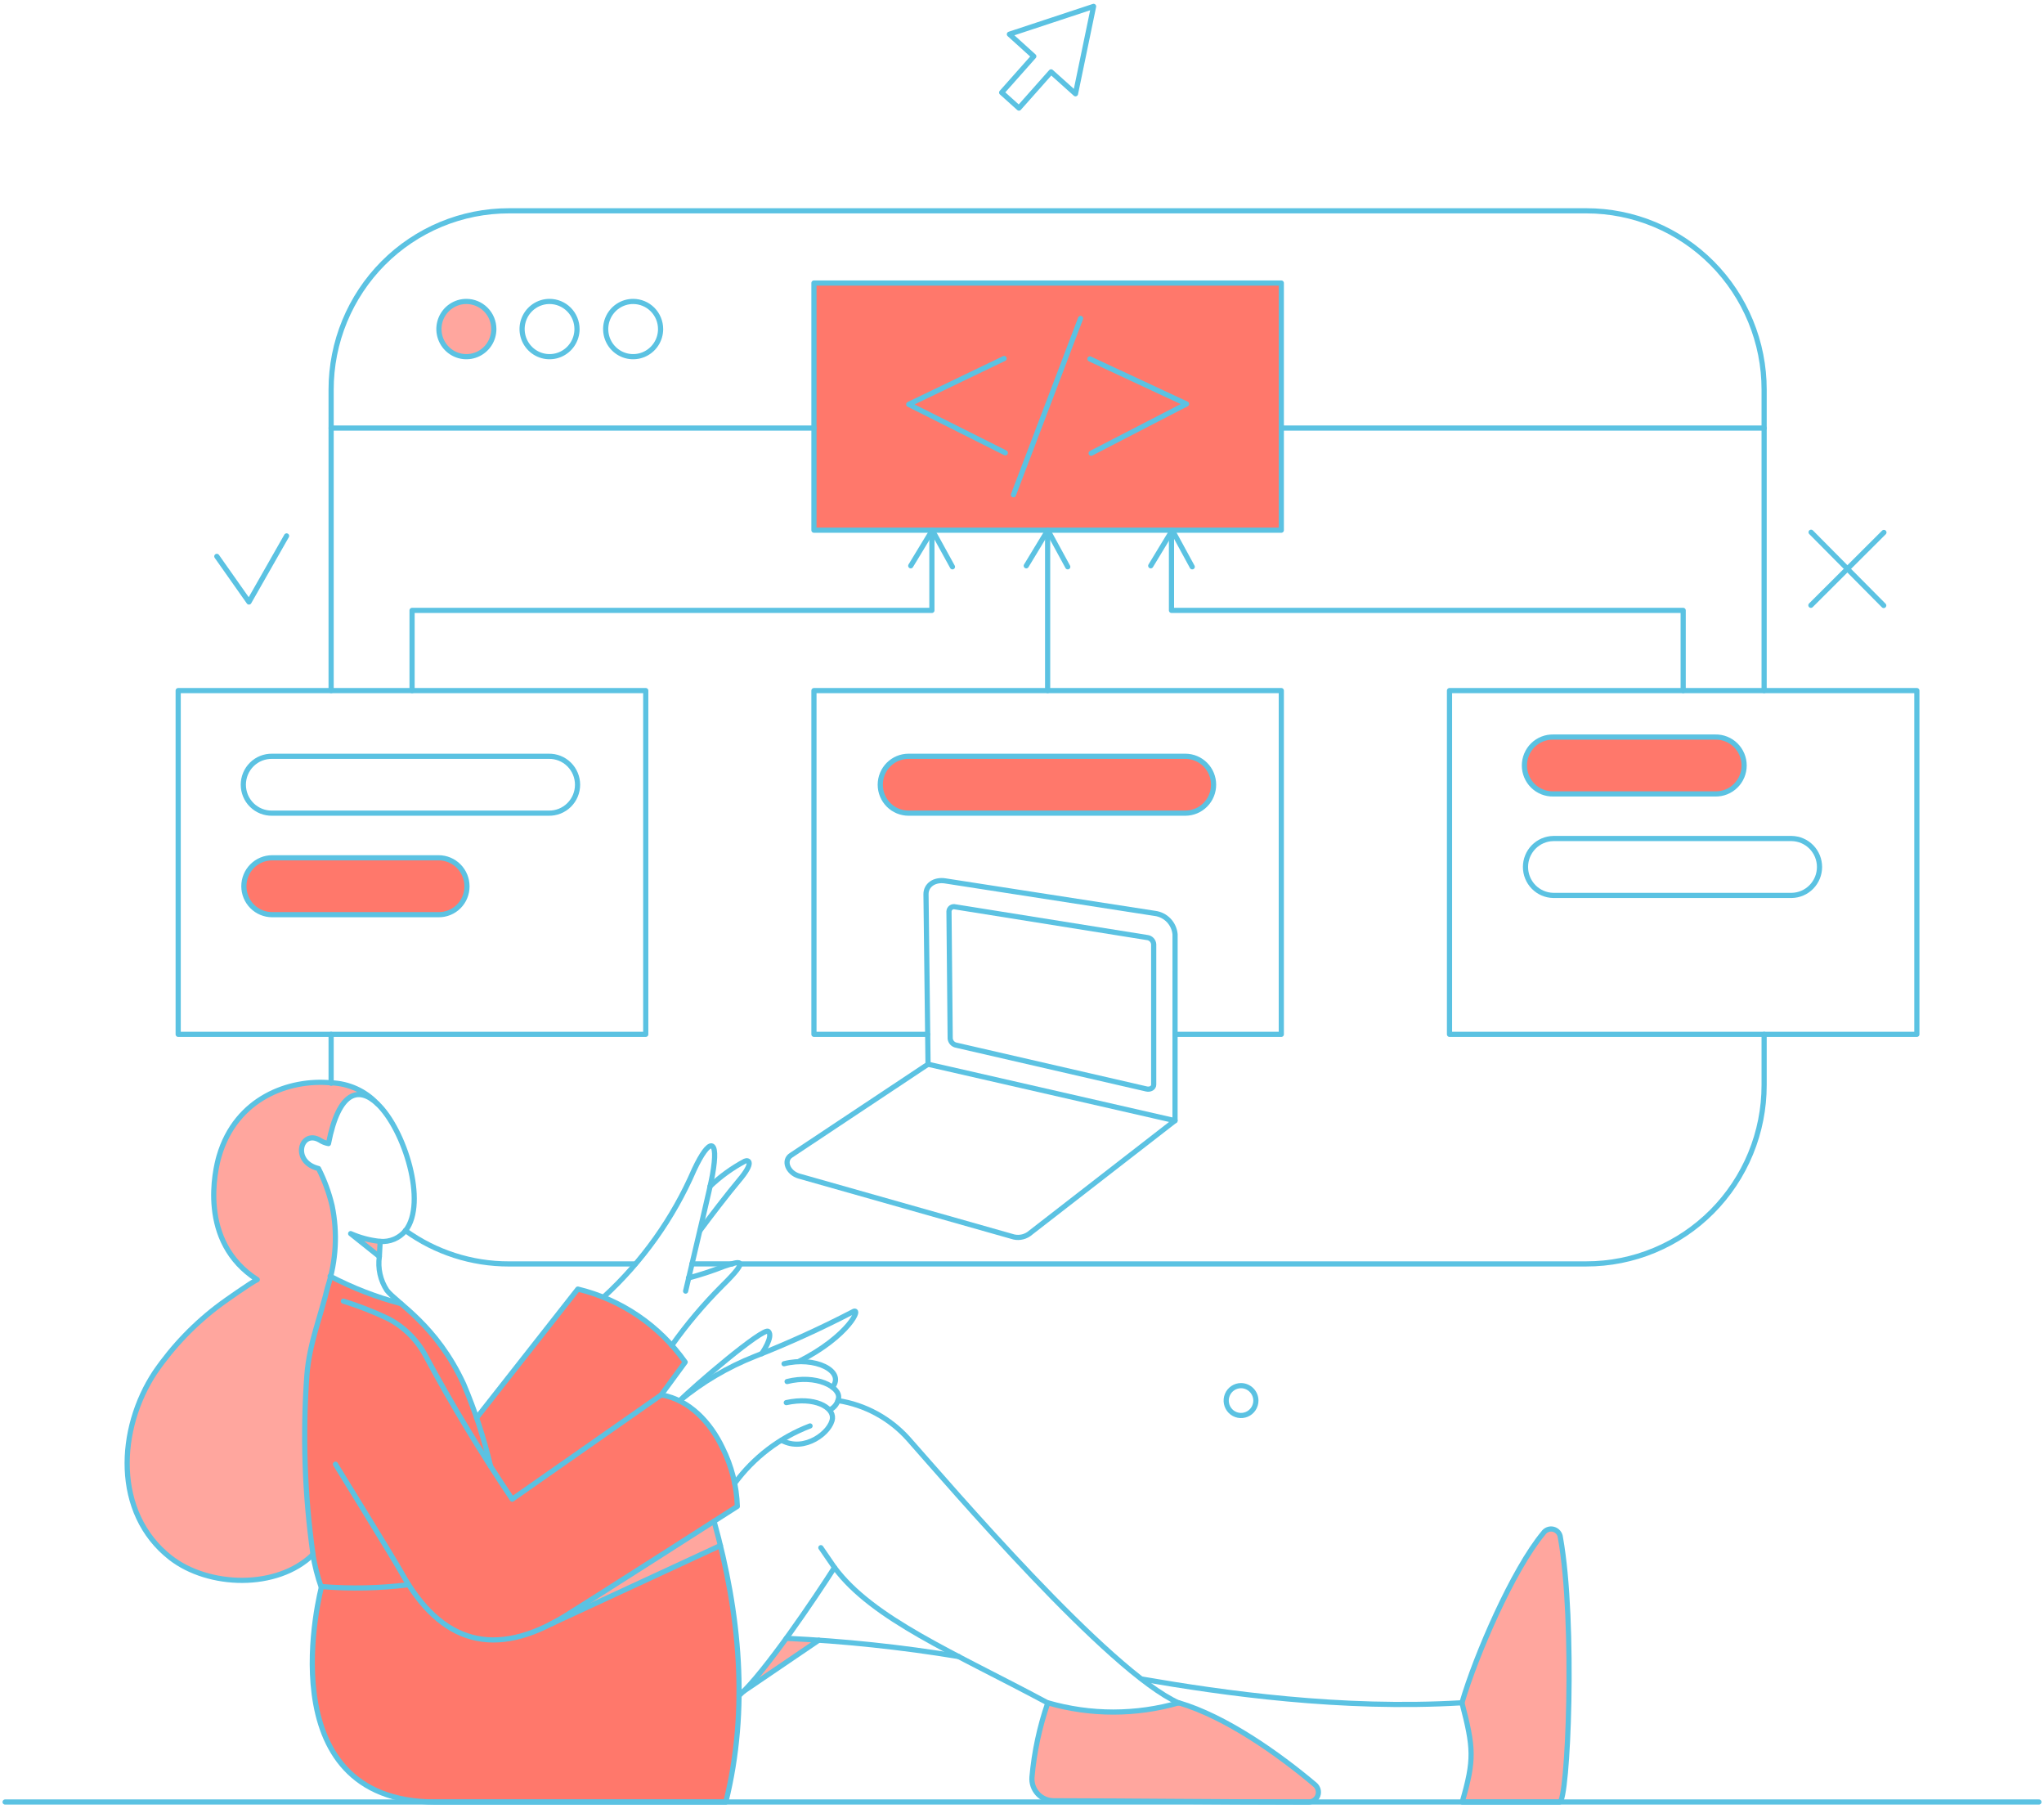 <svg width="494" height="437" viewBox="0 0 494 437" fill="none" xmlns="http://www.w3.org/2000/svg">
<path d="M174.253 373.408L133.358 392.342C134.439 391.799 178.284 364.018 178.284 364.018C178.284 353.779 171.34 339.076 159.901 337.075L165.652 329.165C159.432 320.316 150.226 314.043 139.748 311.514L115.27 342.661C112.096 331.772 105.701 322.116 96.936 314.974C91.005 313.418 85.268 311.196 79.83 308.352C77.502 317.672 74.721 324.661 74.139 332.082C73.104 344.993 73.329 372.672 77.678 383.6C76.695 387.604 65.586 435.36 105.302 435.409H175.433C180.457 415.073 179.019 393.716 174.253 373.408Z" fill="#FF786B"/>
<path d="M309.67 128.106H196.716V68.385H309.67V128.106Z" fill="#FF786B"/>
<path d="M286.469 182.731H219.577C217.765 182.731 216.027 183.455 214.746 184.744C213.465 186.032 212.745 187.78 212.745 189.603C212.745 191.425 213.465 193.173 214.746 194.462C216.027 195.751 217.765 196.474 219.577 196.474H286.475C288.285 196.474 290.024 195.751 291.305 194.462C292.588 193.173 293.307 191.425 293.307 189.603C293.307 187.78 292.588 186.032 291.305 184.744C290.024 183.455 288.285 182.731 286.475 182.731H286.469Z" fill="#FF786B"/>
<path d="M106.029 221.003H65.723C63.911 221.003 62.173 220.28 60.892 218.989C59.611 217.701 58.891 215.954 58.891 214.131C58.891 212.309 59.611 210.561 60.892 209.272C62.173 207.984 63.911 207.259 65.723 207.259H106.029C107.841 207.259 109.579 207.984 110.86 209.272C112.141 210.561 112.861 212.309 112.861 214.131C112.861 215.954 112.141 217.701 110.86 218.989C109.579 220.28 107.841 221.003 106.029 221.003Z" fill="#FF786B"/>
<path d="M414.562 178.087H375.387C374.479 178.069 373.576 178.234 372.733 178.571C371.887 178.908 371.119 179.412 370.469 180.051C369.822 180.691 369.308 181.454 368.956 182.297C368.604 183.139 368.423 184.044 368.423 184.957C368.423 185.871 368.604 186.775 368.956 187.618C369.308 188.46 369.822 189.224 370.469 189.863C371.119 190.503 371.887 191.006 372.733 191.344C373.576 191.681 374.479 191.846 375.387 191.828H414.562C415.47 191.846 416.373 191.681 417.216 191.344C418.062 191.006 418.831 190.503 419.48 189.863C420.127 189.224 420.641 188.46 420.993 187.618C421.345 186.775 421.526 185.871 421.526 184.957C421.526 184.044 421.345 183.139 420.993 182.297C420.641 181.454 420.127 180.691 419.48 180.051C418.831 179.412 418.062 178.908 417.216 178.571C416.373 178.234 415.47 178.069 414.562 178.087Z" fill="#FF786B"/>
<path d="M84.746 298.067L91.676 303.604C91.676 302.417 91.775 301.231 91.824 299.948C89.381 299.698 86.992 299.063 84.746 298.067Z" fill="#FFA69E"/>
<path d="M52.944 279.385C52.059 282.447 47.77 300 62.184 309.193C60.808 309.786 53.976 314.633 53.389 315.078C47.215 319.668 41.832 325.244 37.453 331.585C28.458 345.18 27.376 365.548 41.188 376.377C50.331 383.493 66.945 384.089 75.645 375.596C73.598 361.208 73.104 346.64 74.17 332.144C74.76 324.528 77.512 318.005 79.184 310.983C82.968 295.249 80.464 291.14 76.972 282.362C70.336 280.733 72.695 272.823 77.267 275.49C77.908 275.911 78.626 276.198 79.38 276.333C81.887 263.479 86.753 262.543 91.177 266.69C84.854 258.341 59.054 258.387 52.944 279.385Z" fill="#FFA69E"/>
<path d="M172.533 367.575C138.224 389.537 135.466 391.234 133.26 392.342L174.155 373.408L172.533 367.575Z" fill="#FFA69E"/>
<path d="M317.78 431.2C309.08 423.784 296.308 414.787 284.897 411.425C274.554 414.417 263.585 414.417 253.242 411.425C251.219 417.222 249.931 423.256 249.408 429.378C249.346 430.109 249.439 430.843 249.675 431.538C249.913 432.23 250.291 432.867 250.785 433.406C251.279 433.945 251.879 434.374 252.549 434.665C253.216 434.957 253.938 435.105 254.668 435.102C274.476 435.152 291.68 435.363 316.256 435.402C316.743 435.404 317.219 435.256 317.62 434.978C318.018 434.697 318.323 434.301 318.489 433.84C318.655 433.38 318.678 432.88 318.551 432.407C318.424 431.933 318.155 431.512 317.78 431.2Z" fill="#FFA69E"/>
<path d="M377.108 371.53C377.071 371.059 376.89 370.608 376.588 370.247C376.285 369.883 375.879 369.622 375.423 369.503C374.968 369.383 374.487 369.409 374.047 369.578C373.607 369.747 373.23 370.049 372.968 370.442C365.595 379.195 356.65 399.958 353.307 411.425C356.153 422.402 356.355 425.119 353.356 435.404H376.898C378.937 435.599 380.747 391.949 377.108 371.53Z" fill="#FFA69E"/>
<path d="M119.349 79.508C119.349 80.828 118.96 82.118 118.231 83.216C117.502 84.313 116.466 85.168 115.253 85.674C114.041 86.179 112.707 86.311 111.419 86.053C110.132 85.796 108.95 85.16 108.022 84.227C107.094 83.293 106.462 82.105 106.206 80.81C105.95 79.515 106.081 78.173 106.583 76.954C107.086 75.734 107.936 74.692 109.027 73.959C110.119 73.225 111.401 72.834 112.714 72.834C114.473 72.835 116.161 73.538 117.405 74.789C118.649 76.041 119.349 77.738 119.349 79.508Z" fill="#FFA69E"/>
<path d="M197.896 396.3L179.758 408.61C183.482 404.579 186.932 400.302 190.086 395.806C190.031 395.852 193.03 395.951 197.896 396.3Z" fill="#FFA69E"/>
<path d="M97.968 297.325C105.259 302.589 114.012 305.409 122.987 305.391H153.513" stroke="#5BC2E2" stroke-width="1.25" stroke-linecap="round" stroke-linejoin="round"/>
<path d="M177.006 305.383H167.225" stroke="#5BC2E2" stroke-width="1.25" stroke-linecap="round" stroke-linejoin="round"/>
<path d="M178.825 305.386H383.399C389.042 305.389 394.63 304.272 399.842 302.102C405.055 299.93 409.792 296.748 413.781 292.735C417.77 288.723 420.934 283.959 423.094 278.716C425.252 273.473 426.362 267.853 426.359 262.178V249.916" stroke="#5BC2E2" stroke-width="1.25" stroke-linecap="round" stroke-linejoin="round"/>
<path d="M426.359 166.862V94.141C426.362 88.467 425.252 82.848 423.092 77.605C420.934 72.362 417.771 67.598 413.781 63.586C409.79 59.574 405.055 56.391 399.843 54.221C394.63 52.05 389.042 50.934 383.4 50.936H122.987C117.345 50.934 111.758 52.05 106.545 54.221C101.332 56.391 96.596 59.574 92.606 63.586C88.617 67.598 85.452 72.362 83.294 77.605C81.136 82.848 80.025 88.467 80.027 94.141V166.862" stroke="#5BC2E2" stroke-width="1.25" stroke-linecap="round" stroke-linejoin="round"/>
<path d="M80.027 261.731V249.916" stroke="#5BC2E2" stroke-width="1.25" stroke-linecap="round" stroke-linejoin="round"/>
<path d="M77.668 383.595C76.737 380.959 76.044 378.245 75.598 375.484" stroke="#5BC2E2" stroke-width="1.25" stroke-linecap="round" stroke-linejoin="round"/>
<path d="M82.984 314.381C86.667 315.523 90.264 316.928 93.749 318.583C97.593 320.558 100.751 323.662 102.803 327.482C109.217 339.411 116.222 351.011 123.792 362.236L159.821 337.023C166.653 338.212 171.736 343.762 174.616 349.83C176.821 354.224 178.045 359.048 178.204 363.966C175.521 365.706 141.564 387.404 136.571 390.466C119.696 400.817 106.547 397.257 96.954 379.838C95.43 377.069 81.078 353.784 81.078 353.784" stroke="#5BC2E2" stroke-width="1.25" stroke-linecap="round" stroke-linejoin="round"/>
<path d="M91.676 303.604L84.746 298.067C87.009 299.063 89.414 299.698 91.873 299.945" stroke="#5BC2E2" stroke-width="1.25" stroke-linecap="round" stroke-linejoin="round"/>
<path d="M118.563 354.279C116.97 347.496 114.8 340.863 112.075 334.455C105.478 320.121 95.927 314.899 93.495 311.763C91.921 309.357 91.276 306.455 91.684 303.604L91.88 299.945C93.039 300.044 94.205 299.857 95.275 299.402C96.346 298.944 97.29 298.231 98.025 297.325C103.266 290.628 97.779 272.904 91.192 266.675" stroke="#5BC2E2" stroke-width="1.25" stroke-linecap="round" stroke-linejoin="round"/>
<path d="M91.185 266.675C86.761 262.512 81.895 263.464 79.388 276.317C78.634 276.182 77.915 275.896 77.274 275.474C72.701 272.81 70.344 280.715 76.98 282.346C78.432 285.205 79.537 288.229 80.273 291.354C81.61 297.879 81.237 304.642 79.191 310.978C77.512 318.003 74.793 324.526 74.178 332.139C73.121 346.634 73.615 361.203 75.652 375.591C66.952 384.094 50.328 383.517 41.196 376.372C27.363 365.571 28.447 345.169 37.453 331.585C41.81 325.228 47.193 319.65 53.378 315.076C53.966 314.625 60.8 309.783 62.174 309.19C47.772 299.995 52.046 282.445 52.933 279.382C57.047 265.189 70.036 260.682 80.017 261.632C84.255 261.767 88.268 263.578 91.185 266.675Z" stroke="#5BC2E2" stroke-width="1.25" stroke-linecap="round" stroke-linejoin="round"/>
<path d="M178.612 409.702C184.847 404.14 197.169 385.817 201.681 378.74C210.849 391.156 230.629 399.357 253.144 411.415" stroke="#5BC2E2" stroke-width="1.25" stroke-linecap="round" stroke-linejoin="round"/>
<path d="M284.897 411.474C267.882 403.898 229.181 358.525 219.573 347.704C215.131 342.711 209.102 339.424 202.517 338.407" stroke="#5BC2E2" stroke-width="1.25" stroke-linecap="round" stroke-linejoin="round"/>
<path d="M174.111 373.429L133.26 392.342" stroke="#5BC2E2" stroke-width="1.25" stroke-linecap="round" stroke-linejoin="round"/>
<path d="M172.582 367.575C178.791 389.897 180.995 412.916 175.428 435.404H105.292C63.807 435.404 77.717 383.345 77.717 383.345C84.71 383.928 91.743 383.777 98.705 382.9" stroke="#5BC2E2" stroke-width="1.25" stroke-linecap="round" stroke-linejoin="round"/>
<path d="M284.897 411.425C296.301 414.787 309.039 423.834 317.78 431.2C318.156 431.512 318.425 431.933 318.554 432.407C318.681 432.88 318.66 433.383 318.492 433.843C318.326 434.304 318.021 434.699 317.62 434.98C317.222 435.259 316.743 435.407 316.257 435.404C291.68 435.378 274.477 435.144 254.668 435.105C253.941 435.108 253.219 434.957 252.552 434.663C251.884 434.371 251.284 433.942 250.79 433.403C250.296 432.865 249.918 432.23 249.68 431.538C249.442 430.846 249.349 430.112 249.409 429.381C249.949 423.261 251.238 417.232 253.243 411.428C263.585 414.42 274.554 414.417 284.897 411.425Z" stroke="#5BC2E2" stroke-width="1.25" stroke-linecap="round" stroke-linejoin="round"/>
<path d="M353.326 411.425C356.668 399.956 365.663 379.234 372.987 370.442C373.248 370.049 373.626 369.75 374.066 369.583C374.505 369.414 374.987 369.388 375.439 369.508C375.895 369.628 376.301 369.888 376.604 370.249C376.906 370.611 377.087 371.059 377.126 371.53C380.789 391.944 378.937 435.602 376.929 435.404H353.388C356.365 425.121 356.171 422.4 353.326 411.425Z" stroke="#5BC2E2" stroke-width="1.25" stroke-linecap="round" stroke-linejoin="round"/>
<path d="M353.325 411.425C324.079 413.155 295.669 409.101 276.008 405.701" stroke="#5BC2E2" stroke-width="1.25" stroke-linecap="round" stroke-linejoin="round"/>
<path d="M190.228 333.809C197.257 332.032 203.078 335.092 202.664 337.814C202.576 338.365 202.368 338.891 202.054 339.352C201.741 339.815 201.331 340.2 200.853 340.483" stroke="#5BC2E2" stroke-width="1.25" stroke-linecap="round" stroke-linejoin="round"/>
<path d="M189.491 329.509C196.864 327.63 204.335 331.239 201.189 335.194" stroke="#5BC2E2" stroke-width="1.25" stroke-linecap="round" stroke-linejoin="round"/>
<path d="M177.547 358.429C182.17 352.132 188.499 347.311 195.777 344.537" stroke="#5BC2E2" stroke-width="1.25" stroke-linecap="round" stroke-linejoin="round"/>
<path d="M190.031 338.901C196.864 337.418 201.435 339.989 201.189 342.708C200.894 345.971 194.463 351.065 188.901 347.998" stroke="#5BC2E2" stroke-width="1.25" stroke-linecap="round" stroke-linejoin="round"/>
<path d="M164.325 338.407C167.47 335.144 184.54 320.55 185.706 321.697C187 322.97 184.084 327.089 184.084 327.089" stroke="#5BC2E2" stroke-width="1.25" stroke-linecap="round" stroke-linejoin="round"/>
<path d="M164.325 338.407C169.763 333.924 175.867 330.323 182.413 327.739C190.491 324.565 198.399 320.969 206.105 316.965C208.433 315.586 205.22 322.848 193.03 328.975" stroke="#5BC2E2" stroke-width="1.25" stroke-linecap="round" stroke-linejoin="round"/>
<path d="M309.67 103.435H426.359" stroke="#5BC2E2" stroke-width="1.25" stroke-linecap="round" stroke-linejoin="round"/>
<path d="M80.027 103.435H196.717" stroke="#5BC2E2" stroke-width="1.25" stroke-linecap="round" stroke-linejoin="round"/>
<path d="M119.349 79.508C119.349 80.828 118.96 82.118 118.231 83.216C117.502 84.313 116.466 85.168 115.253 85.674C114.041 86.179 112.707 86.311 111.419 86.053C110.132 85.796 108.95 85.16 108.022 84.227C107.094 83.293 106.462 82.105 106.206 80.81C105.95 79.515 106.081 78.173 106.583 76.954C107.086 75.734 107.936 74.692 109.027 73.959C110.119 73.225 111.401 72.834 112.714 72.834C114.473 72.835 116.161 73.538 117.405 74.789C118.649 76.041 119.349 77.738 119.349 79.508Z" stroke="#5BC2E2" stroke-width="1.25" stroke-linecap="round" stroke-linejoin="round"/>
<path d="M139.453 79.508C139.453 80.828 139.064 82.118 138.335 83.216C137.606 84.313 136.569 85.168 135.357 85.674C134.144 86.179 132.81 86.311 131.523 86.053C130.235 85.796 129.053 85.16 128.125 84.227C127.197 83.293 126.565 82.105 126.309 80.81C126.053 79.515 126.184 78.173 126.687 76.954C127.189 75.734 128.04 74.692 129.131 73.959C130.222 73.225 131.505 72.834 132.817 72.834C134.577 72.835 136.264 73.538 137.509 74.789C138.753 76.041 139.452 77.738 139.453 79.508Z" stroke="#5BC2E2" stroke-width="1.25" stroke-linecap="round" stroke-linejoin="round"/>
<path d="M159.655 79.508C159.655 80.828 159.266 82.118 158.537 83.216C157.808 84.313 156.771 85.168 155.559 85.674C154.346 86.179 153.012 86.311 151.725 86.053C150.438 85.796 149.255 85.16 148.327 84.227C147.399 83.293 146.767 82.105 146.511 80.81C146.255 79.515 146.387 78.173 146.889 76.954C147.391 75.734 148.242 74.692 149.333 73.959C150.424 73.225 151.707 72.834 153.019 72.834C154.779 72.835 156.467 73.538 157.711 74.789C158.955 76.041 159.654 77.738 159.655 79.508Z" stroke="#5BC2E2" stroke-width="1.25" stroke-linecap="round" stroke-linejoin="round"/>
<path d="M115.171 342.612L139.65 311.467C150.141 313.993 159.364 320.264 165.602 329.116L159.802 337.025" stroke="#5BC2E2" stroke-width="1.25" stroke-linecap="round" stroke-linejoin="round"/>
<path d="M165.701 311.958C168.896 298.215 171.591 287.24 172.189 283.879C173.837 274.631 171.413 274.839 167.765 282.643C162.711 294.328 155.257 304.808 145.892 313.392" stroke="#5BC2E2" stroke-width="1.25" stroke-linecap="round" stroke-linejoin="round"/>
<path d="M171.599 286.65C174.115 284.251 176.942 282.206 180.004 280.569C180.891 280.176 182.418 280.722 178.579 285.252C176.028 288.271 171.353 294.359 169.19 297.315" stroke="#5BC2E2" stroke-width="1.25" stroke-linecap="round" stroke-linejoin="round"/>
<path d="M166.389 308.787C169.308 308.014 172.18 307.072 174.991 305.966C178.475 304.816 181.763 303.583 174.499 310.712C170.057 315.156 165.995 319.967 162.358 325.098" stroke="#5BC2E2" stroke-width="1.25" stroke-linecap="round" stroke-linejoin="round"/>
<path d="M283.994 225.744C283.875 224.477 283.332 223.285 282.452 222.369C281.573 221.453 280.409 220.863 279.154 220.699L228.42 212.838C225.815 212.443 223.764 213.879 223.8 216.104L224.291 257.136L191.211 279.125C189.245 280.361 190.376 283.376 193.128 284.167L244.542 298.738C245.218 298.97 245.938 299.043 246.646 298.946C247.355 298.853 248.03 298.595 248.622 298.194L283.986 270.757L283.994 225.744Z" stroke="#5BC2E2" stroke-width="1.25" stroke-linecap="round" stroke-linejoin="round"/>
<path d="M283.986 270.778L224.291 257.136" stroke="#5BC2E2" stroke-width="1.25" stroke-linecap="round" stroke-linejoin="round"/>
<path d="M277.082 263.115C277.966 263.316 278.828 262.868 278.828 262.074V228.164C278.799 227.752 278.629 227.362 278.347 227.066C278.062 226.766 277.684 226.579 277.276 226.532L230.875 219.117C230.703 219.065 230.521 219.054 230.344 219.085C230.166 219.114 229.998 219.184 229.851 219.288C229.705 219.392 229.584 219.53 229.497 219.689C229.41 219.848 229.361 220.025 229.352 220.204L229.646 250.956C229.691 251.344 229.859 251.708 230.124 251.992C230.39 252.278 230.739 252.468 231.121 252.538L277.082 263.115Z" stroke="#5BC2E2" stroke-width="1.25" stroke-linecap="round" stroke-linejoin="round"/>
<path d="M156.067 249.916H43.064V166.862H156.067V249.916Z" stroke="#5BC2E2" stroke-width="1.25" stroke-linecap="round" stroke-linejoin="round"/>
<path d="M224.193 249.916H196.716V166.862H309.67V249.916H284.061" stroke="#5BC2E2" stroke-width="1.25" stroke-linecap="round" stroke-linejoin="round"/>
<path d="M463.273 249.916H350.319V166.862H463.273V249.916Z" stroke="#5BC2E2" stroke-width="1.25" stroke-linecap="round" stroke-linejoin="round"/>
<path d="M309.67 128.106H196.716V68.385H309.67V128.106Z" stroke="#5BC2E2" stroke-width="1.25" stroke-linecap="round" stroke-linejoin="round"/>
<path d="M253.193 128.107V166.862" stroke="#5BC2E2" stroke-width="1.25" stroke-linecap="round" stroke-linejoin="round"/>
<path d="M283.127 128.107V147.483H406.796V166.862" stroke="#5BC2E2" stroke-width="1.25" stroke-linecap="round" stroke-linejoin="round"/>
<path d="M225.225 128.107V147.483H99.59V166.862" stroke="#5BC2E2" stroke-width="1.25" stroke-linecap="round" stroke-linejoin="round"/>
<path d="M242.969 109.417L219.622 97.703L242.674 86.627" stroke="#5BC2E2" stroke-width="1.25" stroke-linecap="round" stroke-linejoin="round"/>
<path d="M263.712 109.516L286.765 97.602L263.417 86.725" stroke="#5BC2E2" stroke-width="1.25" stroke-linecap="round" stroke-linejoin="round"/>
<path d="M261.156 76.94L244.936 119.551" stroke="#5BC2E2" stroke-width="1.25" stroke-linecap="round" stroke-linejoin="round"/>
<path d="M132.621 196.475C133.529 196.493 134.432 196.328 135.276 195.991C136.12 195.653 136.889 195.15 137.538 194.51C138.186 193.871 138.702 193.107 139.053 192.265C139.405 191.423 139.586 190.518 139.586 189.604C139.586 188.691 139.405 187.786 139.053 186.944C138.702 186.102 138.186 185.338 137.538 184.698C136.889 184.059 136.12 183.555 135.276 183.218C134.432 182.881 133.529 182.716 132.621 182.734H65.773C64.865 182.716 63.962 182.881 63.118 183.218C62.273 183.555 61.505 184.059 60.856 184.698C60.207 185.338 59.692 186.102 59.34 186.944C58.989 187.786 58.808 188.691 58.808 189.604C58.808 190.518 58.989 191.423 59.34 192.265C59.692 193.107 60.207 193.871 60.856 194.51C61.505 195.15 62.273 195.653 63.118 195.991C63.962 196.328 64.865 196.493 65.773 196.475H132.621Z" stroke="#5BC2E2" stroke-width="1.25" stroke-linecap="round" stroke-linejoin="round"/>
<path d="M286.47 182.732C288.281 182.732 290.019 183.455 291.3 184.744C292.583 186.033 293.302 187.781 293.302 189.603C293.302 191.426 292.583 193.173 291.3 194.462C290.019 195.751 288.281 196.475 286.47 196.475H219.578C217.766 196.475 216.028 195.751 214.747 194.462C213.465 193.173 212.746 191.426 212.746 189.603C212.746 187.781 213.465 186.033 214.747 184.744C216.028 183.455 217.766 182.732 219.578 182.732H286.47Z" stroke="#5BC2E2" stroke-width="1.25" stroke-linecap="round" stroke-linejoin="round"/>
<path d="M106.029 207.26C107.847 207.266 109.588 207.998 110.869 209.295C112.15 210.592 112.867 212.347 112.861 214.176C112.862 215.076 112.685 215.968 112.342 216.8C111.998 217.631 111.494 218.386 110.859 219.02C110.224 219.655 109.47 220.157 108.641 220.498C107.812 220.839 106.924 221.011 106.029 221.003H65.773C63.961 221.003 62.223 220.28 60.941 218.992C59.66 217.702 58.94 215.954 58.94 214.132C58.94 212.309 59.66 210.561 60.941 209.272C62.223 207.984 63.961 207.26 65.773 207.26H106.029Z" stroke="#5BC2E2" stroke-width="1.25" stroke-linecap="round" stroke-linejoin="round"/>
<path d="M414.562 178.087C415.471 178.069 416.373 178.234 417.217 178.571C418.063 178.908 418.831 179.412 419.48 180.051C420.127 180.691 420.642 181.454 420.994 182.297C421.346 183.139 421.527 184.044 421.527 184.957C421.527 185.871 421.346 186.775 420.994 187.618C420.642 188.46 420.127 189.224 419.48 189.863C418.831 190.503 418.063 191.006 417.217 191.344C416.373 191.681 415.471 191.846 414.562 191.828H375.388C374.48 191.846 373.577 191.681 372.733 191.344C371.887 191.006 371.119 190.503 370.47 189.863C369.823 189.224 369.308 188.46 368.956 187.618C368.604 186.775 368.423 185.871 368.423 184.957C368.423 184.044 368.604 183.139 368.956 182.297C369.308 181.454 369.823 180.691 370.47 180.051C371.119 179.412 371.887 178.908 372.733 178.571C373.577 178.234 374.48 178.069 375.388 178.087H414.562Z" stroke="#5BC2E2" stroke-width="1.25" stroke-linecap="round" stroke-linejoin="round"/>
<path d="M433.044 202.605C434.834 202.64 436.536 203.379 437.791 204.664C439.043 205.95 439.747 207.678 439.747 209.478C439.747 211.278 439.043 213.006 437.791 214.291C436.536 215.576 434.834 216.316 433.044 216.351H375.387C373.597 216.316 371.895 215.576 370.64 214.291C369.388 213.006 368.685 211.278 368.685 209.478C368.685 207.678 369.388 205.95 370.64 204.664C371.895 203.379 373.597 202.64 375.387 202.605H433.044Z" stroke="#5BC2E2" stroke-width="1.25" stroke-linecap="round" stroke-linejoin="round"/>
<path d="M220.113 136.706L225.324 128.107L230.19 136.953" stroke="#5BC2E2" stroke-width="1.25" stroke-linecap="round" stroke-linejoin="round"/>
<path d="M248.032 136.706L253.242 128.107L258.059 136.953" stroke="#5BC2E2" stroke-width="1.25" stroke-linecap="round" stroke-linejoin="round"/>
<path d="M278.114 136.706L283.324 128.107L288.141 136.953" stroke="#5BC2E2" stroke-width="1.25" stroke-linecap="round" stroke-linejoin="round"/>
<path d="M455.31 128.648L437.665 146.247" stroke="#5BC2E2" stroke-width="1.25" stroke-linecap="round" stroke-linejoin="round"/>
<path d="M455.261 146.297L437.713 128.601" stroke="#5BC2E2" stroke-width="1.25" stroke-linecap="round" stroke-linejoin="round"/>
<path d="M52.403 134.432L60.169 145.456L69.263 129.488" stroke="#5BC2E2" stroke-width="1.25" stroke-linecap="round" stroke-linejoin="round"/>
<path d="M96.886 314.977C90.957 313.416 85.219 311.194 79.781 308.35" stroke="#5BC2E2" stroke-width="1.25" stroke-linecap="round" stroke-linejoin="round"/>
<path d="M254.127 4.908L243.952 8.27L249.851 13.609L242.084 22.359L246.262 26.116L254.029 17.366L259.927 22.656L264.302 1.546L254.127 4.908Z" stroke="#5BC2E2" stroke-width="1.25" stroke-linecap="round" stroke-linejoin="round"/>
<path d="M303.526 338.407C303.526 339.12 303.316 339.817 302.92 340.413C302.527 341.006 301.966 341.467 301.311 341.74C300.654 342.013 299.932 342.086 299.236 341.946C298.54 341.808 297.901 341.464 297.4 340.96C296.898 340.455 296.556 339.812 296.419 339.112C296.279 338.412 296.352 337.686 296.623 337.025C296.895 336.367 297.353 335.803 297.943 335.407C298.535 335.009 299.229 334.798 299.937 334.798C300.887 334.803 301.797 335.186 302.467 335.862C303.14 336.536 303.52 337.452 303.526 338.407Z" stroke="#5BC2E2" stroke-width="1.25" stroke-linecap="round" stroke-linejoin="round"/>
<path d="M1.235 435.402H492.765" stroke="#5BC2E2" stroke-width="1.25" stroke-linecap="round" stroke-linejoin="round"/>
<path d="M197.896 396.3L179.709 408.659" stroke="#5BC2E2" stroke-width="1.25" stroke-linecap="round" stroke-linejoin="round"/>
<path d="M190.032 395.852C203.999 396.503 217.916 397.973 231.713 400.255" stroke="#5BC2E2" stroke-width="1.25" stroke-linecap="round" stroke-linejoin="round"/>
<path d="M201.681 378.75L198.388 373.952" stroke="#5BC2E2" stroke-width="1.25" stroke-linecap="round" stroke-linejoin="round"/>
</svg>
